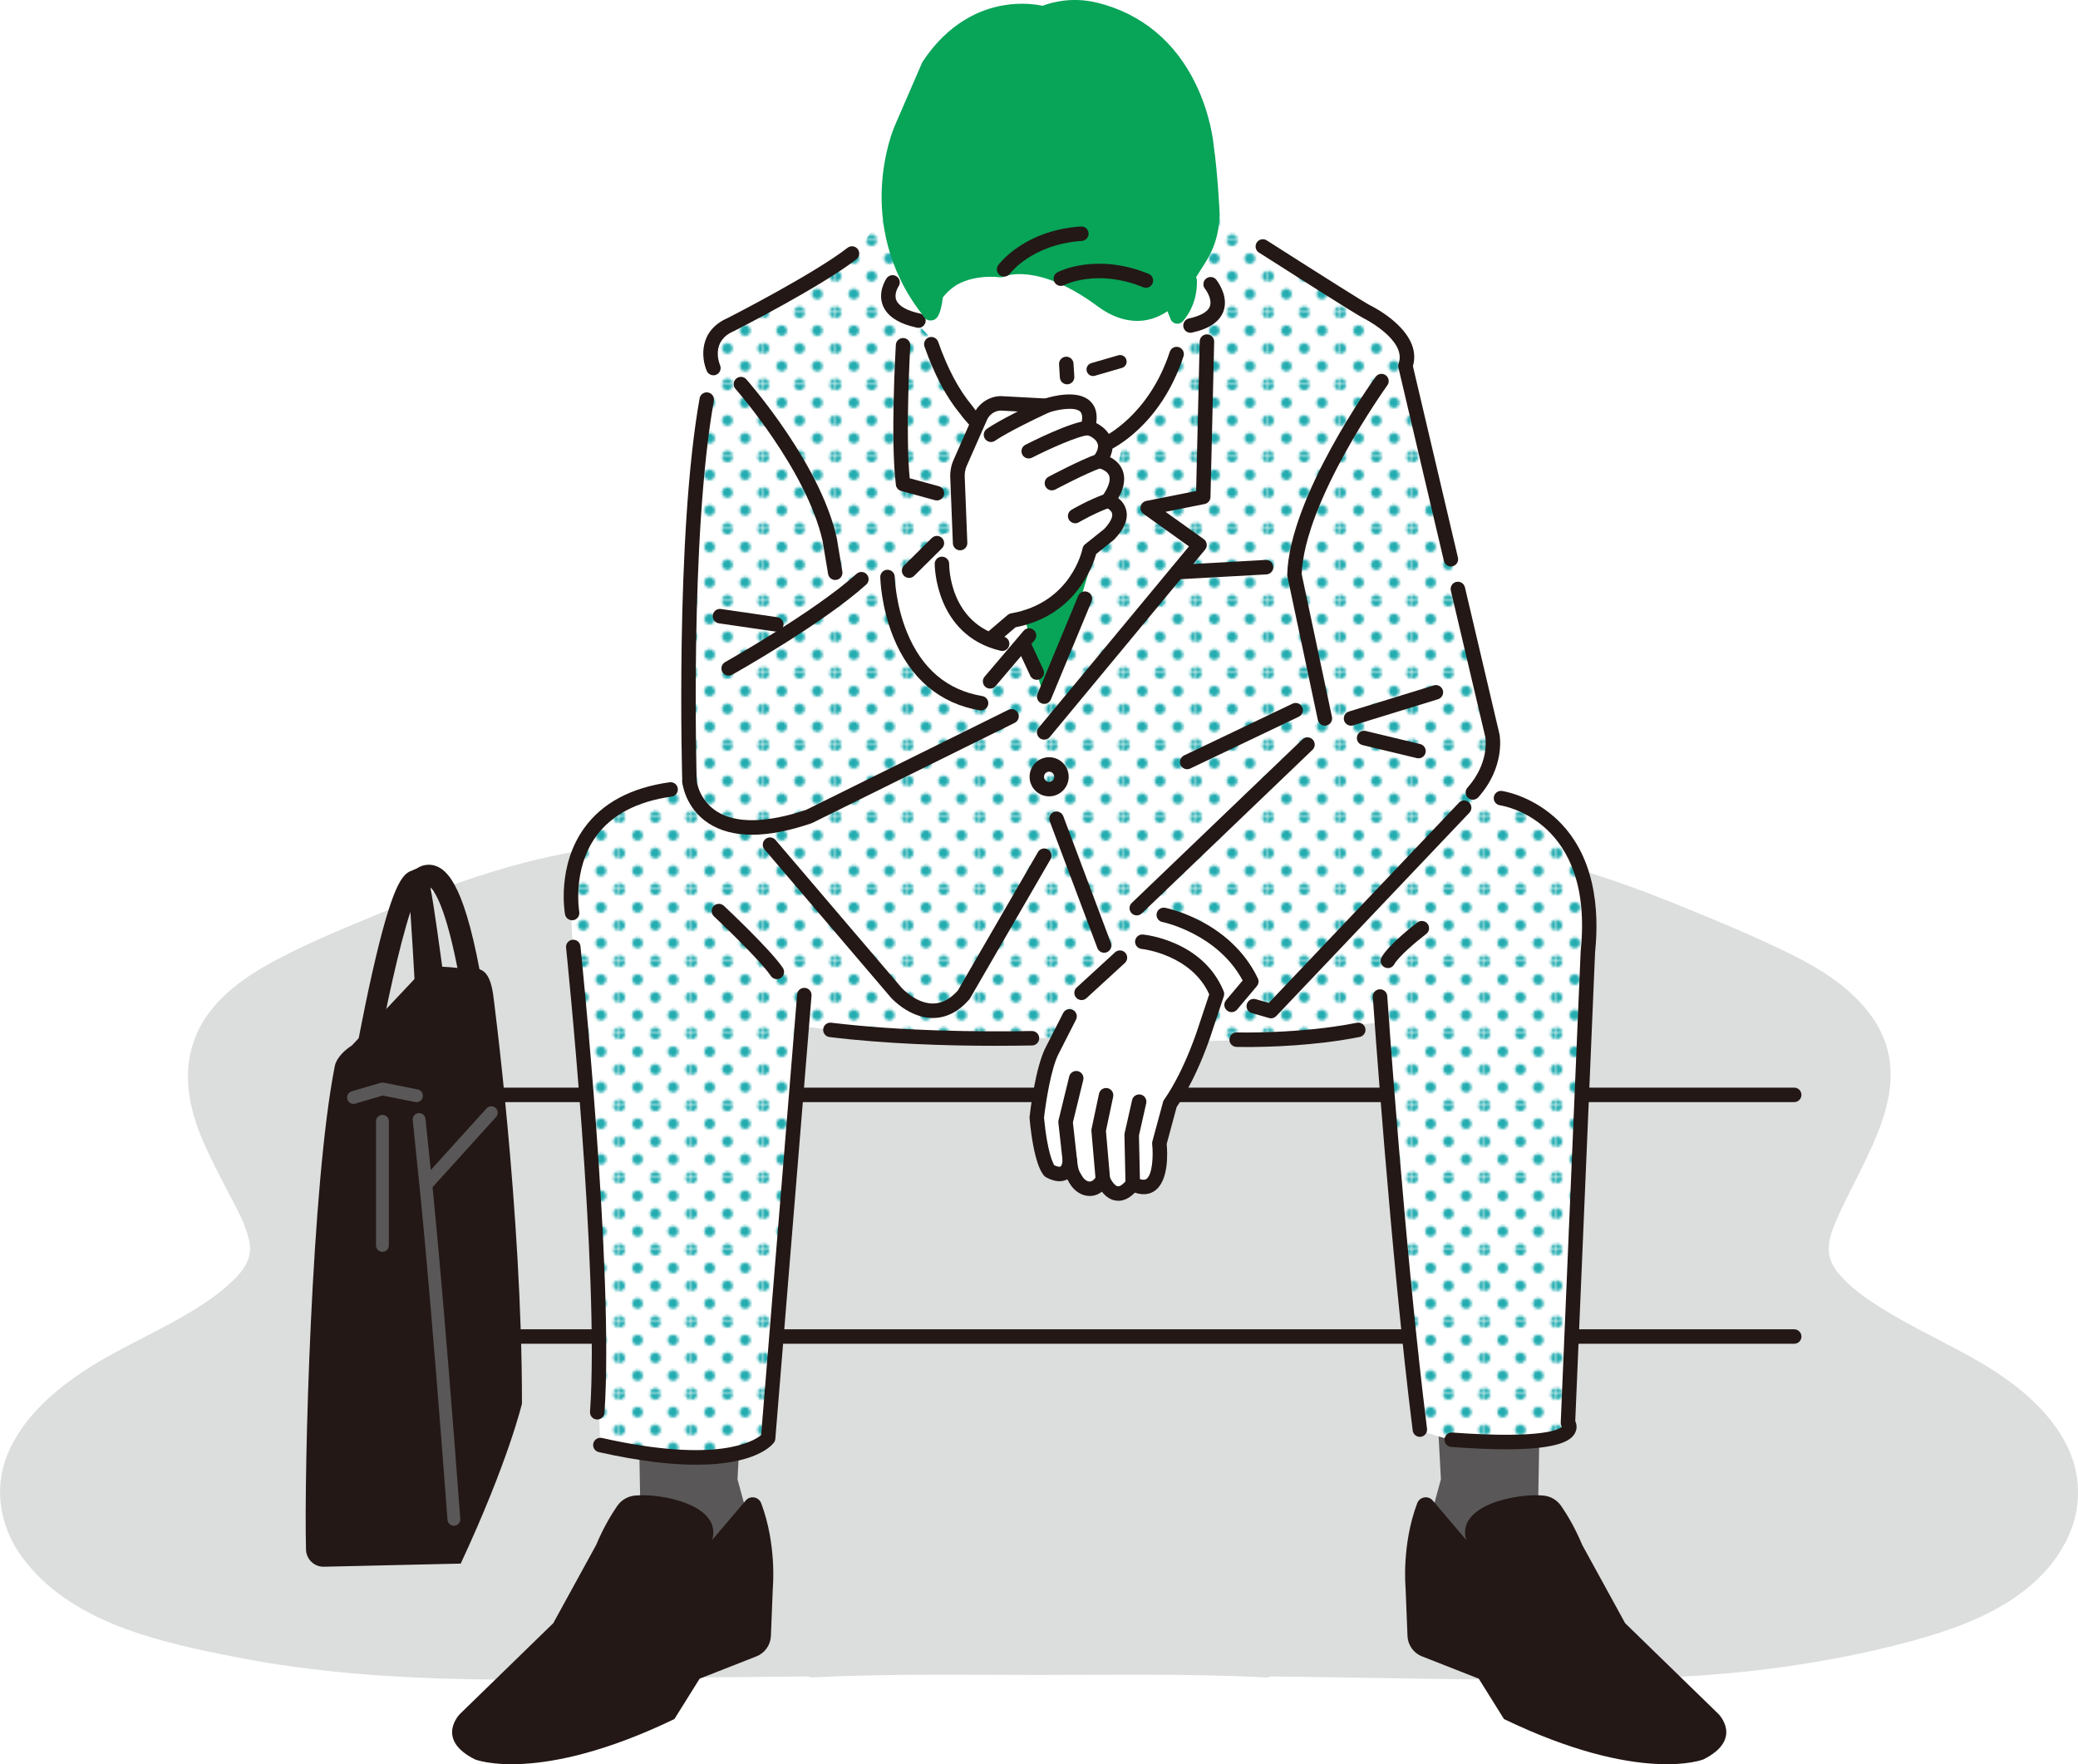 <?xml version="1.0" encoding="UTF-8"?><svg id="_レイヤー_2" xmlns="http://www.w3.org/2000/svg" xmlns:xlink="http://www.w3.org/1999/xlink" viewBox="0 0 895.81 760.44"><defs><style>.cls-1{fill:none;}.cls-2{fill:url(#_新規パターンスウォッチ_32);}.cls-3{fill:#fff;}.cls-4{fill:#dcdddd;}.cls-5{fill:#23acb0;}.cls-6{fill:#231816;}.cls-7{fill:#231815;}.cls-8{fill:#08a458;}.cls-9{fill:#595757;}</style><pattern id="_新規パターンスウォッチ_32" x="0" y="0" width="27.6" height="27.6" patternTransform="translate(577.97 1719.91) scale(1.11)" patternUnits="userSpaceOnUse" viewBox="0 0 27.6 27.6"><g><rect class="cls-1" width="27.6" height="27.6"/><path class="cls-5" d="M27.6,29.67c1.14,0,2.07-.93,2.07-2.07s-.93-2.07-2.07-2.07-2.07,.93-2.07,2.07,.93,2.07,2.07,2.07Z"/><path class="cls-5" d="M13.8,29.67c1.14,0,2.07-.93,2.07-2.07s-.93-2.07-2.07-2.07-2.07,.93-2.07,2.07,.93,2.07,2.07,2.07Z"/><path class="cls-5" d="M0,29.67c1.14,0,2.07-.93,2.07-2.07s-.93-2.07-2.07-2.07-2.07,.93-2.07,2.07,.93,2.07,2.07,2.07Z"/><path class="cls-5" d="M27.6,15.87c1.14,0,2.07-.93,2.07-2.07s-.93-2.07-2.07-2.07-2.07,.93-2.07,2.07,.93,2.07,2.07,2.07Z"/><path class="cls-5" d="M13.8,15.87c1.14,0,2.07-.93,2.07-2.07s-.93-2.07-2.07-2.07-2.07,.93-2.07,2.07,.93,2.07,2.07,2.07Z"/><path class="cls-5" d="M0,15.87c1.14,0,2.07-.93,2.07-2.07s-.93-2.07-2.07-2.07-2.07,.93-2.07,2.07,.93,2.07,2.07,2.07Z"/><path class="cls-5" d="M27.6,2.07c1.14,0,2.07-.93,2.07-2.07s-.93-2.07-2.07-2.07-2.07,.93-2.07,2.07,.93,2.07,2.07,2.07Z"/><path class="cls-5" d="M13.8,2.07c1.14,0,2.07-.93,2.07-2.07s-.93-2.07-2.07-2.07-2.07,.93-2.07,2.07,.93,2.07,2.07,2.07Z"/><path class="cls-5" d="M0,2.07c1.14,0,2.07-.93,2.07-2.07S1.14-2.07,0-2.07-2.07-1.14-2.07,0-1.14,2.07,0,2.07Z"/><path class="cls-5" d="M-13.8,2.07c1.14,0,2.07-.93,2.07-2.07s-.93-2.07-2.07-2.07-2.07,.93-2.07,2.07,.93,2.07,2.07,2.07Z"/><path class="cls-5" d="M-13.8,0"/><path class="cls-5" d="M6.9,22.77c1.14,0,2.07-.93,2.07-2.07s-.93-2.07-2.07-2.07-2.07,.93-2.07,2.07,.93,2.07,2.07,2.07Z"/><path class="cls-5" d="M20.7,22.77c1.14,0,2.07-.93,2.07-2.07s-.93-2.07-2.07-2.07-2.07,.93-2.07,2.07,.93,2.07,2.07,2.07Z"/><path class="cls-5" d="M6.9,8.97c1.14,0,2.07-.93,2.07-2.07s-.93-2.07-2.07-2.07-2.07,.93-2.07,2.07,.93,2.07,2.07,2.07Z"/><path class="cls-5" d="M20.7,8.97c1.14,0,2.07-.93,2.07-2.07s-.93-2.07-2.07-2.07-2.07,.93-2.07,2.07,.93,2.07,2.07,2.07Z"/><path class="cls-5" d="M-6.9,8.97c1.14,0,2.07-.93,2.07-2.07s-.93-2.07-2.07-2.07-2.07,.93-2.07,2.07,.93,2.07,2.07,2.07Z"/><path class="cls-5" d="M-6.9,6.9"/></g></pattern></defs><g id="line"><g><path class="cls-4" d="M889.84,620.85c-7.87-14.2-21.42-24.77-35.1-33.01-14.48-8.56-29.99-15.3-44.2-24.32-6.56-4.17-13.33-8.88-18.26-14.98-5.44-6.73-4.53-13.11-1.39-20.75,11.58-28.13,37.6-60.06,15.59-90.19-9.06-12.4-22.5-20.51-36.1-27.11-15.7-7.62-31.94-14.34-48.12-20.88-33.95-13.73-69.58-24.93-106.49-25.79-8.68-.2-17.44,.28-26.14,.28H304.43c-11.06,0-22.12-.64-33.16,.13-36.84,2.56-71.98,14.63-105.83,28.76-15.66,6.54-31.64,12.91-46.62,20.91-12.84,6.86-26.05,15.98-32.86,29.28-7.78,15.19-5.47,31.77,.86,46.99,3.29,7.89,7.25,15.44,11.17,23.03,3.65,7.09,8.31,14.82,9.65,22.79,1.27,7.56-4.18,13.35-9.4,18.02-5.99,5.36-12.83,9.68-19.78,13.67-14.49,8.32-30,14.95-43.87,24.35-13.16,8.92-25.44,20.23-31.5,35.24-5.85,14.47-3.03,30.59,5.91,43.17,20.73,29.17,60.38,37.55,93.39,43.99,66.99,13.08,135.47,9.2,203.3,8.6,14.11-.12,28.21-.27,42.32-.4,.8,.28,1.64,.44,2.51,.4,32.39-1.66,65.03-1.05,97.46-1.05s65.07-.61,97.46,1.05c.87,.04,1.71-.11,2.5-.39,54.54,.55,109.16,2.39,163.69,.66,34.6-1.09,69-5.21,102.66-13.41,28.22-6.88,61.58-17.43,76.12-45.05,7.44-14.14,7.2-30.02-.54-43.98Z"/><polygon class="cls-9" points="273.7 516.34 276.19 658.69 271.2 679.92 313.58 690.94 324.46 661.57 317.93 637.64 324.89 508.85 273.7 516.34"/><path class="cls-7" d="M307.05,663.75l14.41-16.96c1.95-2.29,5.63-1.63,6.69,1.19,6.77,17.96,5.01,36.44,5.01,36.44l-.83,20.77c-.16,3.91-2.61,7.35-6.25,8.78l-24.47,9.61-10.88,17.41c-58.74,28.28-85.94,17.41-85.94,17.41-17.41-8.7-6.53-19.58-6.53-19.58l40.25-39.16,18.49-33.72c3.15-7.56,6.67-13.3,9.07-16.79,1.76-2.55,4.54-4.19,7.62-4.5,10.93-1.09,37.71,3.88,33.35,19.11Z"/><polygon class="cls-9" points="665.4 516.34 662.9 658.69 667.89 679.92 625.52 690.94 614.64 661.57 621.17 637.64 614.2 508.85 665.4 516.34"/><path class="cls-7" d="M632.04,663.75l-14.41-16.96c-1.95-2.29-5.63-1.63-6.69,1.19-6.77,17.96-5.01,36.44-5.01,36.44l.83,20.77c.16,3.91,2.61,7.35,6.25,8.78l24.47,9.61,10.88,17.41c58.74,28.28,85.94,17.41,85.94,17.41,17.41-8.7,6.53-19.58,6.53-19.58l-40.25-39.16-18.49-33.72c-3.15-7.56-6.67-13.3-9.07-16.79-1.76-2.55-4.54-4.19-7.62-4.5-10.93-1.09-37.71,3.88-33.35,19.11Z"/><path class="cls-7" d="M773.47,475.06H173.99c-1.72,0-3.12-1.4-3.12-3.12s1.4-3.12,3.12-3.12H773.47c1.72,0,3.12,1.4,3.12,3.12s-1.4,3.12-3.12,3.12Z"/><path class="cls-7" d="M773.47,579.23H173.99c-1.72,0-3.12-1.4-3.12-3.12s1.4-3.12,3.12-3.12H773.47c1.72,0,3.12,1.4,3.12,3.12s-1.4,3.12-3.12,3.12Z"/><path class="cls-3" d="M658.29,621.23c21.58,.94,17.63-7.92,17.63-7.92l8.59-203.11c8.74-51.2-22.34-62.99-22.34-62.99l-27.22-5.63c10.76-12.06,8.44-24.39,8.44-24.39l-37.52-159.48c4.69-13.13-16.89-23.45-16.89-23.45-3.75-1.88-50.66-31.9-50.66-31.9l-16.89-17.82-106.01-3.75c-29.08,0-42.22,22.51-42.22,22.51-4.69,9.38-58.16,36.59-58.16,36.59-13.13,5.63-7.5,18.76-7.5,18.76-14.07,55.35-10.32,178.24-10.32,178.24l-18.54,7.13c-39.96,4.99-31.57,64.15-31.57,64.15,3.95,29.27,11.69,214.71,11.69,214.71,0,0,63.58,13.34,72.32-2.9,6.57-64.73,13-178.02,13-178.02,57.23,9.38,132.27,4.38,132.27,4.38l43.33,2.17c4.46,.22,8.93,.1,13.37-.36l66.21-8.06c-5.63,33.77,12.77,176.15,12.77,176.15,0,0,21.23,9.99,46.2,4.99Z"/><path class="cls-2" d="M658.29,621.23c21.58,.94,17.63-7.92,17.63-7.92l8.59-203.11c8.74-51.2-22.34-62.99-22.34-62.99l-27.22-5.63c10.76-12.06,8.44-24.39,8.44-24.39l-37.52-159.48c4.69-13.13-16.89-23.45-16.89-23.45-3.75-1.88-50.66-31.9-50.66-31.9l-16.89-17.82-106.01-3.75c-29.08,0-42.22,22.51-42.22,22.51-4.69,9.38-58.16,36.59-58.16,36.59-13.13,5.63-7.5,18.76-7.5,18.76-14.07,55.35-10.32,178.24-10.32,178.24l-18.54,7.13c-39.96,4.99-31.57,64.15-31.57,64.15,3.95,29.27,11.69,214.71,11.69,214.71,0,0,63.58,13.34,72.32-2.9,6.57-64.73,13-178.02,13-178.02,57.23,9.38,132.27,4.38,132.27,4.38l43.33,2.17c4.46,.22,8.93,.1,13.37-.36l66.21-8.06c-5.63,33.77,12.77,176.15,12.77,176.15,0,0,5.31,2.5,13.74,4.37,8.43,1.87,19.98,3.12,32.47,.62Z"/><path class="cls-7" d="M307.54,161.76c-1.21,0-2.35-.7-2.86-1.88-2.37-5.52-3.51-17.37,9.04-22.81,2.01-1.03,37.32-19.13,51.65-30.26,1.36-1.06,3.32-.81,4.38,.55,1.06,1.36,.81,3.32-.55,4.38-15.15,11.77-51.21,30.17-52.73,30.94-.06,.03-.12,.06-.19,.09-9.88,4.24-6.3,13.63-5.86,14.68,.66,1.58-.08,3.41-1.66,4.08-.4,.17-.81,.25-1.22,.25Z"/><path class="cls-7" d="M297.23,340.01c-1.68,0-3.06-1.33-3.11-3.02-.03-1.05-3.1-106.08,7.48-165.3,.3-1.7,1.92-2.83,3.62-2.52,1.7,.3,2.82,1.92,2.52,3.62-10.46,58.59-7.42,162.97-7.38,164.01,.05,1.72-1.3,3.16-3.02,3.21-.03,0-.06,0-.1,0Z"/><path class="cls-7" d="M429.31,450.79c-21.15,0-47.31-.8-71.71-3.77-1.71-.21-2.93-1.76-2.72-3.47,.21-1.71,1.75-2.93,3.47-2.72,30.5,3.71,63.85,3.99,86.46,3.58,.02,0,.04,0,.06,0,1.7,0,3.09,1.36,3.12,3.06,.03,1.72-1.34,3.14-3.06,3.17-4.77,.09-10.02,.14-15.62,.14Z"/><path class="cls-7" d="M634.95,344.7c-.74,0-1.48-.26-2.08-.79-1.28-1.15-1.4-3.12-.25-4.4,9.26-10.38,7.87-20.72,7.71-21.69l-14.88-63.24c-.39-1.68,.64-3.35,2.32-3.75,1.68-.4,3.36,.64,3.75,2.32l14.9,63.34s.02,.09,.03,.14c.11,.56,2.47,13.99-9.18,27.04-.62,.69-1.47,1.04-2.33,1.04Z"/><path class="cls-7" d="M625.48,244.17c-1.41,0-2.69-.97-3.03-2.4l-19.61-83.35c-.14-.58-.1-1.2,.1-1.76,3.63-10.16-15.11-19.5-15.3-19.59-3-1.5-29.43-18.31-44.92-28.2-1.45-.93-1.88-2.85-.95-4.31,.93-1.45,2.85-1.88,4.31-.95,25.8,16.47,42.36,26.88,44.3,27.86,.92,.44,23.1,11.25,18.72,26.37l19.41,82.5c.39,1.68-.64,3.35-2.32,3.75-.24,.06-.48,.08-.72,.08Z"/><path class="cls-3" d="M500.36,121.72s-29.5,137.91-50.22,178.57c0,0-42.25-130.74-43.84-183.35l94.07,4.78Z"/><path class="cls-8" d="M431.22,237.03c9.88,35.28,18.92,63.26,18.92,63.26,6.91-13.56,14.8-37.94,22.25-64.41l-41.16,1.16Z"/><path class="cls-3" d="M392.92,111.74s-11.29,10.62-9.74,18.3c.91,4.5,9.48,8.32,12.4,10.27,10.71,7.17,12.44,26.13,20.79,36.15,0,0,24.39,35.65,60.04,15.01,0,0,23.56-10.19,32.38-44.21,1.23-4.75,12.42-10.4,14.33-15.81,2.13-6.02-6.08-14.39-6.02-17.72l-124.19-2.01Z"/><path class="cls-7" d="M454.36,201.02c-23.61,0-39.06-20.69-40.46-22.64-5.96-7.18-11.13-16.93-15.36-28.98-.57-1.62,.28-3.4,1.91-3.98,1.62-.57,3.4,.28,3.98,1.91,4,11.39,8.83,20.52,14.34,27.14,.06,.08,.12,.15,.18,.24,.93,1.35,23.23,32.99,55.9,14.07,.11-.06,.21-.12,.33-.16,.19-.08,19.94-9.04,29.1-36.98,.54-1.64,2.3-2.53,3.93-1.99,1.64,.54,2.53,2.3,1.99,3.93-9.7,29.61-30.07,39.63-32.37,40.68-8.46,4.87-16.34,6.76-23.47,6.76Z"/><path class="cls-7" d="M571.16,312.8c-1.44,0-2.74-1.01-3.05-2.47l-13.13-61.92c-.05-.24-.07-.49-.07-.74,.95-33.41,36.6-83.13,38.11-85.23,1.01-1.4,2.96-1.71,4.35-.7,1.4,1.01,1.71,2.96,.7,4.35-.36,.5-35.76,49.88-36.92,81.39l13.05,61.55c.36,1.68-.72,3.34-2.4,3.7-.22,.05-.44,.07-.65,.07Z"/><path class="cls-7" d="M582.42,312.8c-1.33,0-2.57-.86-2.98-2.2-.51-1.65,.42-3.39,2.06-3.9l36.59-11.26c1.65-.5,3.39,.42,3.9,2.06,.51,1.65-.42,3.39-2.06,3.9l-36.59,11.26c-.31,.09-.61,.14-.92,.14Z"/><path class="cls-7" d="M490.05,394.58c-.82,0-1.64-.32-2.25-.96-1.19-1.24-1.15-3.22,.09-4.41l73.6-70.52c1.24-1.19,3.22-1.15,4.41,.09,1.19,1.24,1.15,3.22-.09,4.41l-73.6,70.52c-.6,.58-1.38,.87-2.16,.87Z"/><path class="cls-7" d="M547.93,438.93c-.29,0-.57-.04-.86-.12l-7.44-2.13c-1.66-.47-2.62-2.2-2.14-3.85,.47-1.66,2.2-2.62,3.85-2.14l5.62,1.61,81.97-86.29c1.19-1.25,3.16-1.3,4.41-.11,1.25,1.19,1.3,3.16,.11,4.41l-83.27,87.66c-.6,.63-1.42,.97-2.26,.97Z"/><path class="cls-3" d="M406.86,229.99l-22.09,24.06-.4,11.34c3.66,13.93,12.35,23.33,24.39,31.23l9.48,4.47,25.37-27.15c-9.57-45.93-36.77-43.94-36.77-43.94Z"/><path class="cls-7" d="M426.82,296.82c-.71,0-1.43-.24-2.02-.74-1.31-1.12-1.47-3.08-.36-4.39l16.81-19.77c1.12-1.31,3.08-1.47,4.39-.36,1.31,1.12,1.47,3.08,.36,4.39l-16.81,19.77c-.62,.73-1.49,1.1-2.38,1.1Z"/><path class="cls-7" d="M391.91,249.11c-.8,0-1.61-.31-2.22-.92-1.21-1.22-1.2-3.2,.02-4.41l11.99-11.88c1.22-1.21,3.2-1.2,4.41,.02,1.21,1.22,1.2,3.2-.02,4.41l-11.99,11.88c-.61,.6-1.4,.9-2.19,.9Z"/><g><g><path class="cls-3" d="M477.66,215.77c10.42-14.59-3.75-17.09-3.75-17.09,7.52-9.84-3.82-14.44-5-14.18,5-17.51-17.93-9.59-17.93-9.59l-19.67-1.05c-3.78,.13-7.14,2.41-8.67,5.87l-8.74,19.8c-.84,1.91-1.24,3.98-1.15,6.06l1.13,28.52,14.59,40.12,7.92-6.76c28.35-5,33.36-30.44,33.36-30.44l8.34-6.67c10.42-10.84-.42-14.59-.42-14.59Z"/><path class="cls-7" d="M428.46,277.35c-.88,0-1.76-.37-2.37-1.09-1.12-1.31-.96-3.28,.35-4.4l7.92-6.76c.42-.36,.93-.6,1.48-.7,25.81-4.55,30.65-27.02,30.84-27.98,.14-.72,.54-1.37,1.11-1.82l8.18-6.54c2.56-2.7,3.82-5.13,3.46-6.7-.4-1.73-2.79-2.65-2.81-2.66-.91-.34-1.63-1.08-1.92-2.01-.29-.93-.14-1.94,.43-2.74,2.73-3.82,3.79-7.02,2.97-9.01-1-2.44-4.69-3.2-4.73-3.2-1.07-.19-1.97-.92-2.36-1.94-.4-1.01-.23-2.16,.43-3.03,1.7-2.23,2.27-4.12,1.7-5.64-.79-2.06-3.41-3.3-4.24-3.53-.84,0-1.66-.35-2.25-.98-.76-.8-1.04-1.94-.73-3,.61-2.14,1.06-4.96-.26-6.21-2.25-2.14-9.48-1.01-13.66,.43-.38,.13-.78,.19-1.18,.17l-19.52-1.04c-2.51,.13-4.78,1.69-5.8,4l-8.73,19.8c-.65,1.46-.95,3.08-.89,4.68l1.13,28.52c.07,1.72-1.27,3.17-2.99,3.24-1.75,.05-3.17-1.27-3.24-2.99l-1.13-28.52c-.1-2.54,.39-5.12,1.42-7.44l8.73-19.8c2-4.52,6.48-7.55,11.42-7.72,.09,0,.18,0,.27,0l19.09,1.02c2.94-.93,13.99-3.97,19.38,1.14,2.34,2.22,3.22,5.39,2.62,9.47,2.04,.99,4.15,2.66,5.45,4.69,1.2,1.86,2.57,5.36,.51,9.99,2,1.04,4.22,2.76,5.35,5.54,1.41,3.46,.8,7.52-1.82,12.12,1.42,1.12,2.86,2.79,3.44,5.17,.93,3.86-.81,8.12-5.16,12.64-.09,.1-.19,.19-.3,.27l-7.52,6.02c-1.46,5.27-8.91,26.58-34.73,31.57l-7.29,6.22c-.59,.5-1.31,.75-2.02,.75Zm40.31-89.77h0Z"/></g><path class="cls-7" d="M427.22,190.53c-.95,0-1.89-.43-2.51-1.26-1.02-1.38-.75-3.32,.63-4.35,.21-.16,5.48-4.05,24.32-12.84,1.56-.73,3.42-.05,4.14,1.51,.73,1.56,.05,3.42-1.51,4.14-18.01,8.41-23.17,12.15-23.22,12.18-.56,.41-1.21,.61-1.85,.61Z"/><path class="cls-7" d="M443.47,197.62c-1.13,0-2.23-.62-2.78-1.7-.78-1.53-.18-3.41,1.36-4.2,1.98-1.01,19.54-9.9,26.66-10.34,1.73-.12,3.2,1.2,3.31,2.92,.11,1.72-1.2,3.2-2.92,3.31-4.38,.27-17.18,6.08-24.21,9.67-.45,.23-.94,.34-1.42,.34Z"/><path class="cls-7" d="M453.48,211.38c-1.12,0-2.2-.6-2.76-1.66-.81-1.52-.23-3.41,1.29-4.22,.55-.29,13.63-7.23,20.86-9.78,1.63-.57,3.41,.28,3.98,1.9,.57,1.62-.28,3.4-1.9,3.98-6.79,2.39-19.88,9.33-20.01,9.4-.47,.25-.97,.36-1.46,.36Z"/><path class="cls-7" d="M463.49,225.56c-1.07,0-2.11-.55-2.69-1.54-.87-1.48-.38-3.39,1.11-4.27,.3-.18,7.43-4.35,14.72-6.92,1.62-.57,3.41,.28,3.98,1.9,.57,1.62-.28,3.41-1.9,3.98-6.71,2.37-13.57,6.38-13.63,6.42-.5,.29-1.04,.43-1.58,.43Z"/><path class="cls-7" d="M432.01,280.59c-.24,0-.48-.03-.72-.09-28.36-6.75-28.35-37.16-28.35-37.47,.02-1.71,1.41-3.08,3.12-3.08,.01,0,.02,0,.04,0,1.72,.02,3.1,1.43,3.08,3.15h0c0,1.05,.09,25.75,23.56,31.34,1.68,.4,2.71,2.08,2.31,3.76-.34,1.43-1.62,2.4-3.03,2.4Z"/></g><path class="cls-7" d="M422.94,306.24c-.17,0-.34-.01-.52-.04-17.24-2.87-30.14-13.79-37.32-31.58-5.31-13.16-5.61-25.34-5.62-25.85-.03-1.72,1.33-3.14,3.06-3.18,1.71-.02,3.14,1.33,3.18,3.05h0c0,.12,.3,11.69,5.23,23.8,6.42,15.79,17.36,25.07,32.5,27.59,1.7,.28,2.85,1.89,2.56,3.59-.25,1.52-1.58,2.61-3.07,2.61Z"/><path class="cls-7" d="M324.15,359.8c-7.33,0-13.52-1.61-18.54-4.82-10.22-6.56-11.44-17.31-11.48-17.76-.18-1.71,1.07-3.24,2.78-3.42,1.71-.18,3.23,1.06,3.42,2.77h0c.04,.34,1.03,8.34,8.74,13.23,8.27,5.24,21.6,4.97,38.56-.77l87.06-43.06c1.54-.77,3.41-.13,4.18,1.41,.76,1.54,.13,3.41-1.41,4.18l-87.25,43.15c-.12,.06-.25,.11-.38,.16-9.68,3.3-18.26,4.95-25.68,4.95Z"/><path class="cls-7" d="M334.65,272.25c-.15,0-.3-.01-.45-.03l-24.29-3.54c-1.7-.25-2.88-1.83-2.64-3.54,.25-1.7,1.83-2.89,3.54-2.64l24.29,3.54c1.7,.25,2.88,1.83,2.64,3.54-.23,1.55-1.56,2.67-3.08,2.67Z"/><path class="cls-7" d="M314.12,291.23c-1.09,0-2.15-.57-2.72-1.59-.84-1.5-.31-3.4,1.19-4.24,.38-.21,38.38-21.6,56.67-38.06,1.28-1.15,3.25-1.05,4.4,.23,1.15,1.28,1.05,3.25-.23,4.4-18.8,16.92-56.2,37.98-57.79,38.86-.48,.27-1.01,.4-1.52,.4Z"/><path class="cls-7" d="M611.5,326.87c-.24,0-.49-.03-.73-.09l-23.45-5.63c-1.67-.4-2.71-2.09-2.3-3.76,.4-1.68,2.09-2.71,3.76-2.3l23.45,5.63c1.67,.4,2.71,2.09,2.3,3.76-.34,1.43-1.62,2.39-3.03,2.39Z"/><path class="cls-7" d="M402.13,438.8c-10.14,0-17.79-8.48-18.11-8.84l-54.45-63.84c-1.12-1.31-.96-3.28,.35-4.4,1.31-1.12,3.28-.96,4.4,.35l54.41,63.79s6.1,6.7,13.41,6.7h.05c3.79-.02,7.39-1.89,10.71-5.57l34.55-59.7c.86-1.49,2.77-2,4.26-1.14,1.49,.86,2,2.77,1.14,4.26l-34.71,59.98c-.1,.18-.22,.35-.36,.5-4.62,5.24-9.87,7.9-15.61,7.91h-.03Z"/><path class="cls-7" d="M475.99,410.68c-1.26,0-2.45-.77-2.92-2.02l-20.54-54.66c-.61-1.61,.21-3.41,1.82-4.02,1.61-.6,3.41,.21,4.02,1.82l20.54,54.66c.61,1.61-.21,3.41-1.82,4.02-.36,.14-.73,.2-1.1,.2Z"/><g><path class="cls-3" d="M539.42,423.05l-8.5,10.1-8.24,1.86s-8.62,26.98-18.27,40.77l-4.6,17.01s2.76,24.83-11.49,17.47c0,0-6.9,10.57-12.87-1.84,0,0-.06,.12-.19,.33-3.49,5.65-8.85,4.07-11.43-.2-1.77-2.93-2.11-3.68-2.63-8.41,0,0,0,9.2-8.74,4.6,0,0-3.68-3.22-5.52-22.99,0,0,2.3-21.15,6.9-29.43l12.41-24.37,19.76-20.06,2.79-4.27,9.37-9.68s33.28,12.36,41.25,29.1Z"/><path class="cls-7" d="M466.25,431.08c-.84,0-1.68-.34-2.3-1.01-1.16-1.27-1.08-3.24,.19-4.41l16.55-15.17c1.27-1.16,3.24-1.08,4.41,.19,1.16,1.27,1.08,3.24-.19,4.41l-16.55,15.17c-.6,.55-1.35,.82-2.11,.82Z"/><path class="cls-7" d="M482.07,517.58c-.16,0-.33,0-.49-.02-2.46-.16-4.65-1.46-6.56-3.88-2.03,1.55-4.01,1.86-5.3,1.84-3.34-.02-6.54-2.02-8.56-5.35-.41-.68-.76-1.28-1.06-1.83-2.46,1.33-5.52,1.05-9.09-.83-.22-.11-.42-.25-.6-.41-1.08-.95-4.75-5.55-6.57-25.05-.02-.21-.02-.42,0-.63,.1-.89,2.41-21.79,7.24-30.55l7.23-14.19c.78-1.53,2.66-2.15,4.19-1.36,1.54,.78,2.15,2.66,1.36,4.19l-7.25,14.24s-.03,.07-.05,.1c-3.46,6.22-5.82,21.97-6.49,27.94,1.37,14.42,3.72,19.32,4.43,20.5,1.57,.73,2.41,.7,2.67,.55,.49-.29,.89-1.69,.9-2.7,.02-1.65,1.32-3,2.97-3.08,1.66-.07,3.07,1.12,3.25,2.76,.48,4.28,.67,4.61,2.2,7.14,.86,1.42,2.13,2.34,3.25,2.34h0c1.25,0,2.24-1.18,2.85-2.17l.07-.12c.55-1.04,1.67-1.65,2.82-1.67,1.17,.02,2.24,.69,2.75,1.75,1.25,2.6,2.64,4.19,3.72,4.27,1.25,.08,3.07-1.78,3.75-2.79,.88-1.32,2.62-1.78,4.03-1.05,1.42,.73,3.35,1.45,4.46,.68,2.63-1.81,3.05-10.04,2.5-15.04-.04-.39-.01-.78,.09-1.16l4.6-17.01c.09-.35,.25-.68,.46-.97,9.25-13.21,15.03-32.14,15.09-32.33l4.36-13.09c-7.83-17.25-28.94-19.55-29.15-19.57-1.71-.17-2.96-1.7-2.8-3.41,.17-1.71,1.7-2.96,3.4-2.8,1.05,.1,25.89,2.73,34.77,24.45,.28,.69,.31,1.46,.07,2.17l-4.71,14.14c-.22,.72-5.97,19.57-15.61,33.57l-4.31,15.93c.35,3.7,.99,15.99-5.23,20.26-1.7,1.17-4.48,2.12-8.5,.74-1.55,1.61-4.05,3.53-7.18,3.53Z"/><path class="cls-7" d="M461.19,503.27c-1.57,0-2.92-1.18-3.09-2.77l-1.84-16.55c-.04-.36-.02-.73,.07-1.08l4.6-18.85c.41-1.67,2.1-2.7,3.77-2.29,1.67,.41,2.7,2.09,2.29,3.77l-4.47,18.31,1.78,16c.19,1.71-1.04,3.25-2.75,3.44-.12,.01-.23,.02-.35,.02Z"/><path class="cls-7" d="M475.44,511.54c-1.6,0-2.96-1.22-3.1-2.85l-1.84-21.15c-.03-.31,0-.62,.06-.92l3.22-15.17c.36-1.68,2-2.76,3.7-2.4,1.68,.36,2.76,2.01,2.4,3.7l-3.12,14.72,1.8,20.69c.15,1.72-1.12,3.23-2.84,3.38-.09,0-.18,.01-.27,.01Z"/><path class="cls-7" d="M488.32,513.38c-1.69,0-3.08-1.35-3.12-3.05l-.46-21.15c0-.25,.02-.51,.08-.75l3.22-14.25c.38-1.68,2.05-2.73,3.73-2.36,1.68,.38,2.73,2.05,2.36,3.73l-3.13,13.88,.45,20.77c.04,1.72-1.33,3.15-3.05,3.18-.02,0-.05,0-.07,0Z"/></g><path class="cls-7" d="M450.14,318.82c-.7,0-1.41-.24-1.99-.72-1.33-1.1-1.51-3.06-.41-4.39l64.82-78.2-19.59-14c-1.01-.72-1.5-1.98-1.24-3.19,.26-1.22,1.22-2.16,2.44-2.4l21.47-4.29,1.54-64.47c.04-1.7,1.43-3.04,3.12-3.04,.02,0,.05,0,.08,0,1.72,.04,3.08,1.47,3.04,3.19l-1.59,66.96c-.04,1.46-1.08,2.7-2.51,2.98l-16.86,3.37,16.46,11.76c.7,.5,1.17,1.28,1.28,2.14,.11,.86-.14,1.73-.69,2.39l-66.96,80.78c-.62,.74-1.51,1.13-2.4,1.13Z"/><path class="cls-7" d="M403.91,215.72c-.27,0-.55-.04-.82-.11l-14.61-3.99c-1.22-.33-2.12-1.37-2.27-2.62-2.4-19.2-.12-58.69-.02-60.36,.1-1.72,1.58-3.03,3.3-2.93,1.72,.1,3.03,1.58,2.93,3.3-.02,.39-2.18,37.79-.25,57.15l12.56,3.43c1.66,.45,2.64,2.17,2.19,3.83-.38,1.39-1.64,2.3-3.01,2.3Z"/><path class="cls-7" d="M452.27,343.26c-4.65,0-8.43-3.78-8.43-8.43s3.78-8.43,8.43-8.43,8.43,3.78,8.43,8.43-3.78,8.43-8.43,8.43Zm0-10.63c-1.21,0-2.2,.99-2.2,2.2s.99,2.2,2.2,2.2,2.2-.99,2.2-2.2-.99-2.2-2.2-2.2Z"/><path class="cls-7" d="M507.53,249.73c-1.64,0-3.02-1.28-3.11-2.95-.1-1.72,1.22-3.19,2.94-3.29l38.26-2.13c1.69-.1,3.19,1.22,3.29,2.94,.1,1.72-1.22,3.19-2.94,3.29l-38.26,2.13c-.06,0-.12,0-.18,0Z"/><path class="cls-7" d="M360.05,249.99c-1.5,0-2.82-1.08-3.07-2.61l-2.38-14.26c-6.95-30.73-37.23-65.15-37.54-65.49-1.14-1.29-1.02-3.26,.27-4.4,1.29-1.14,3.26-1.02,4.4,.27,.32,.36,8,9.07,16.69,21.84,11.73,17.25,19.22,32.9,22.29,46.51,.01,.06,.02,.11,.03,.17l2.39,14.35c.28,1.7-.86,3.31-2.56,3.59-.17,.03-.35,.04-.52,.04Z"/><path class="cls-7" d="M511.79,331.57c-1.16,0-2.28-.65-2.82-1.78-.74-1.55-.08-3.42,1.47-4.16l46.77-22.32c1.55-.74,3.41-.08,4.16,1.47,.74,1.55,.08,3.42-1.47,4.16l-46.77,22.32c-.43,.21-.89,.3-1.34,.3Z"/><path class="cls-7" d="M530.92,436.27c-.71,0-1.42-.24-2.01-.73-1.32-1.11-1.49-3.08-.38-4.39l7.17-8.52c-10.92-20.3-34.38-25.16-34.62-25.21-1.69-.33-2.79-1.98-2.45-3.67,.33-1.69,1.97-2.79,3.67-2.45,1.14,.23,28.14,5.83,39.94,30.41,.53,1.11,.36,2.42-.43,3.36l-8.5,10.1c-.62,.73-1.5,1.11-2.39,1.11Z"/><path class="cls-7" d="M450.14,303.41c-.4,0-.8-.08-1.19-.24-1.59-.66-2.34-2.48-1.68-4.08l17.54-42.25c.66-1.59,2.49-2.34,4.08-1.68,1.59,.66,2.34,2.48,1.68,4.08l-17.54,42.25c-.5,1.2-1.66,1.92-2.88,1.92Z"/><path class="cls-7" d="M446.95,293.04c-1.17,0-2.3-.67-2.83-1.8l-5.58-11.96c-.73-1.56-.05-3.42,1.51-4.14,1.56-.73,3.42-.05,4.14,1.51l5.58,11.96c.73,1.56,.05,3.42-1.51,4.14-.43,.2-.87,.29-1.32,.29Z"/><path class="cls-7" d="M395.93,141.31c-.22,0-.44-.02-.66-.07-7.91-1.71-12.86-4.94-14.69-9.61-2.32-5.9,1.47-11.46,1.63-11.69,.98-1.41,2.93-1.76,4.34-.78,1.41,.98,1.76,2.91,.79,4.32-.06,.09-2.05,3.15-.95,5.89,1.03,2.55,4.55,4.55,10.2,5.77,1.68,.36,2.75,2.02,2.39,3.71-.32,1.46-1.61,2.46-3.04,2.46Z"/><path class="cls-7" d="M513.2,143.44c-1.44,0-2.73-1-3.04-2.46-.36-1.68,.71-3.34,2.39-3.71,3.54-.76,7.97-2.3,9.03-5.25,.99-2.77-1.19-6.39-2.12-7.55-1.07-1.34-.86-3.3,.48-4.38,1.34-1.07,3.29-.87,4.37,.46,.22,.28,5.49,6.88,3.15,13.52-1.61,4.56-6.18,7.69-13.6,9.29-.22,.05-.44,.07-.66,.07Z"/><path class="cls-8" d="M523.23,62.89c-.12-1.37-1.29-13.24-7.66-26.48-8.85-18.42-23.59-30.61-42.61-35.25-7.86-1.92-15.98-1.45-23.54,1.34-2.5-.55-9.08-1.62-17.33-.12-9.51,1.72-23.18,7.31-34.32,24.15-.1,.15-.19,.31-.26,.48l-11.89,27.48c-.19,.44-4.7,10.9-5.46,26.19-.7,14.05,1.78,34.96,17.52,55,1.21,2.5,3.14,2.55,3.94,2.44,2.28-.3,3.82-2.06,4.86-9.98,3.1-3.88,6.29-5.52,6.31-5.53,.04-.02,.09-.04,.13-.07,7.99-4.39,17.93-3.04,18.03-3.03,.61,.09,1.27-.02,1.83-.29,.14-.07,14.37-6.49,40.51,12.89,5.54,4.11,11.31,6.21,16.91,6.21,1.52,0,3.02-.15,4.51-.46,3.02-.63,5.89-1.89,8.58-3.71l1.34,3.42c.38,.98,1.24,1.7,2.27,1.91,.21,.04,.42,.07,.64,.07,.82,0,1.61-.32,2.21-.91,.27-.27,6.62-6.76,6.23-17.9-.02-.45-.15-.87-.35-1.26,.67-1.09,1.33-2.12,1.98-3.13,4.09-6.35,7.62-11.84,8.19-23.78,0-.1,0-.2,0-.3-.04-.72-.87-17.68-2.56-29.36Z"/><path class="cls-7" d="M493.98,124.04c-.39,0-.79-.07-1.18-.23-19.95-8.13-33.9-1-34.04-.93-1.52,.8-3.41,.22-4.21-1.31-.8-1.52-.22-3.41,1.31-4.21,.67-.35,16.69-8.54,39.3,.67,1.59,.65,2.36,2.47,1.71,4.06-.49,1.21-1.66,1.94-2.89,1.94Z"/><path class="cls-7" d="M467.54,103.54c-.35,.17-.74,.28-1.16,.31-21.49,1.45-30.9,13.98-31,14.1-1.02,1.39-2.97,1.69-4.36,.67-1.39-1.02-1.69-2.97-.67-4.36,.45-.61,11.25-15,35.61-16.64,1.72-.12,3.2,1.18,3.32,2.9,.09,1.3-.64,2.47-1.74,3.01Z"/><path class="cls-7" d="M460.01,165.66c-1.63,0-3.01-1.27-3.11-2.92l-.35-5.67c-.11-1.72,1.2-3.2,2.92-3.31,1.73-.12,3.2,1.2,3.31,2.92l.35,5.67c.11,1.72-1.2,3.2-2.92,3.31-.07,0-.13,0-.2,0Z"/><path class="cls-7" d="M257.47,611.86c-.07,0-.15,0-.22,0-1.72-.12-3.01-1.61-2.89-3.33,4.18-59.62-10.18-198.63-10.33-200.03-.18-1.71,1.07-3.25,2.78-3.42,1.71-.17,3.25,1.07,3.42,2.78,.15,1.4,14.57,140.95,10.35,201.11-.12,1.64-1.48,2.9-3.11,2.9Z"/><path class="cls-6" d="M212.54,428.29s12.56,94.35,12.47,176.75c0,0-5.87,24.93-26.4,68.94,0,0-43.78,1.01-58.94,1.35-4.18,.1-7.64-3.2-7.75-7.38-.89-33.61,2.32-157.9,12.43-208.49,.7-3.5,4.32-6.9,7.33-8.8l30.07-31.9c3.12-1.96,5.18-2.68,16.13-1.47,6.6,.73,12.47-2.93,14.67,11Z"/><path class="cls-9" d="M152.4,475.83c-1.2,0-2.3-.78-2.65-1.99-.43-1.47,.41-3.01,1.87-3.44l12.47-3.67c.43-.12,.89-.14,1.32-.06l14.67,2.93c1.5,.3,2.47,1.76,2.17,3.26-.3,1.5-1.77,2.47-3.26,2.17l-14-2.8-11.81,3.48c-.26,.08-.52,.11-.78,.11Z"/><path class="cls-9" d="M195.67,657.67c-1.43,0-2.65-1.11-2.76-2.56-7.75-103.4-11.76-141.42-13.92-161.85-.44-4.13-.79-7.47-1.07-10.44-.15-1.52,.97-2.87,2.49-3.02,1.53-.15,2.87,.97,3.02,2.49,.28,2.95,.63,6.27,1.07,10.39,2.16,20.46,6.18,58.53,13.93,162.02,.11,1.53-1.03,2.85-2.55,2.97-.07,0-.14,0-.21,0Z"/><path class="cls-9" d="M183.94,513.19c-.66,0-1.33-.24-1.86-.72-1.13-1.03-1.22-2.78-.2-3.91l27.87-30.8c1.03-1.13,2.78-1.22,3.91-.19,1.13,1.03,1.22,2.78,.2,3.91l-27.87,30.8c-.55,.6-1.3,.91-2.05,.91Z"/><path class="cls-9" d="M164.87,539.59c-1.53,0-2.77-1.24-2.77-2.77v-53.5c0-1.53,1.24-2.77,2.77-2.77s2.77,1.24,2.77,2.77v53.5c0,1.53-1.24,2.77-2.77,2.77Z"/><path class="cls-6" d="M192.74,473.24c-2.29,0-4.28-1.71-4.57-4.04-9.54-75.65-11.86-86.35-12.2-87.68-.6-1.57-.31-3.39,.88-4.72,4.17-4.66,8.35-4.33,10.47-3.71,5.89,1.71,13.59,9.36,20.98,53.7,.01,.06,.02,.12,.03,.19l2.93,23.47c.32,2.53-1.48,4.84-4.01,5.15-2.53,.32-4.84-1.48-5.15-4.01l-2.92-23.37c-5.89-35.28-11.49-43.69-13.58-45.67,.35,1.93,.78,4.58,1.35,8.27,1.59,10.32,4.69,32.09,10.38,77.22,.32,2.53-1.47,4.84-4,5.16-.2,.02-.39,.04-.58,.04Zm-15.73-90.1s0,0,0,0c0,0,0,0,0,0Zm-1.08-1.73h0Z"/><path class="cls-6" d="M157.54,461.87c-.27,0-.54-.02-.81-.07-2.51-.44-4.19-2.83-3.74-5.35,.03-.19,3.34-18.88,7.62-37.75,8.43-37.19,12.79-41.77,16.53-43.28,.22-.09,.44-.17,.67-.23,1.07-.69,2.17-.75,2.4-.76,4.34-.1,4.83,4.38,4.99,5.86,.16,1.55,.36,4.07,.61,7.48,.64,8.92,1.56,23.94,2.74,44.65,.14,2.54-1.8,4.72-4.35,4.87-2.52,.11-4.72-1.8-4.87-4.35-1.12-19.74-1.89-32.12-2.41-39.89-4.62,14.06-10.6,40.94-14.84,64.99-.39,2.24-2.34,3.81-4.54,3.81Z"/><path class="cls-7" d="M246.64,396.67c-1.48,0-2.79-1.06-3.06-2.56-.15-.84-3.58-20.82,8.34-37.28,7.76-10.72,20.13-17.32,36.75-19.64,1.71-.23,3.28,.95,3.52,2.66,.24,1.71-.95,3.28-2.66,3.52-14.85,2.07-25.79,7.81-32.53,17.07-10.37,14.27-7.32,32.39-7.29,32.57,.3,1.69-.83,3.31-2.52,3.62-.19,.03-.37,.05-.55,.05Z"/><path class="cls-7" d="M300.27,631.37c-10.58,0-24.33-1.44-42.14-5.45-1.68-.38-2.74-2.05-2.36-3.73,.38-1.68,2.05-2.73,3.73-2.36,50.04,11.26,65.65,1.25,68.62-1.25l15.51-189.91c.14-1.72,1.64-3.01,3.36-2.85,1.72,.14,2.99,1.64,2.85,3.36l-15.61,191.05c-.05,.58-.26,1.14-.61,1.61-.97,1.3-8.14,9.52-33.36,9.52Z"/><path class="cls-7" d="M334.89,422.06c-1.01,0-2-.49-2.6-1.39-4.74-7.11-24.31-25.49-24.51-25.68-1.26-1.18-1.32-3.15-.14-4.41,1.18-1.26,3.15-1.32,4.41-.14,.83,.77,20.3,19.06,25.43,26.77,.96,1.43,.57,3.37-.86,4.32-.53,.35-1.13,.52-1.73,.52Z"/><path class="cls-7" d="M537.52,451.31c-2.63,0-4.24-.04-4.5-.05-1.72-.05-3.08-1.48-3.03-3.2,.05-1.72,1.49-3.08,3.2-3.03,.27,0,27.41,.7,51.73-4.17,1.69-.34,3.33,.76,3.67,2.45,.34,1.69-.76,3.33-2.45,3.67-19.31,3.86-39.77,4.33-48.63,4.33Z"/><path class="cls-7" d="M612.09,619.35c-1.55,0-2.89-1.15-3.09-2.73-9.58-76.31-17.11-185.76-17.19-186.86-.12-1.72,1.18-3.21,2.9-3.32,1.72-.12,3.21,1.18,3.32,2.9,.07,1.09,7.6,110.37,17.15,186.5,.21,1.71-1,3.27-2.71,3.48-.13,.02-.26,.02-.39,.02Z"/><path class="cls-7" d="M649.24,624.7c-6.4,0-14.17-.3-23.64-.99-1.72-.13-3.01-1.62-2.88-3.34,.13-1.72,1.62-3.01,3.34-2.88,39.59,2.88,46.26-1.49,47.25-2.5-.34-.54-.52-1.17-.49-1.81l8.59-203.11c0-.06,0-.13,.01-.19,5.84-56.08-33.15-62.52-34.81-62.77-1.7-.25-2.88-1.83-2.63-3.53,.25-1.7,1.82-2.87,3.52-2.64,.48,.07,11.98,1.8,22.71,11.37,17.72,15.81,19.26,40.31,17.42,58.12l-8.55,202.11c.6,1.29,.92,3.16-.07,5.1-1.65,3.23-6.79,7.06-29.77,7.06Zm24.29-9.4s0,0,.01,.01c0,0,0,0-.01-.01Z"/><path class="cls-7" d="M471.22,162.09c-1.23,0-2.36-.81-2.72-2.05-.44-1.5,.43-3.08,1.93-3.51l11.64-3.38c1.51-.44,3.08,.43,3.51,1.93,.44,1.5-.43,3.08-1.93,3.51l-11.64,3.38c-.26,.08-.53,.11-.79,.11Z"/><path class="cls-7" d="M598.29,417.28c-.51,0-1.03-.13-1.51-.39-1.51-.84-2.05-2.73-1.21-4.24,3.04-5.48,14.21-14.08,15.48-15.04,1.37-1.04,3.33-.78,4.37,.59,1.04,1.37,.78,3.33-.59,4.37-4.37,3.33-11.99,9.84-13.8,13.11-.57,1.03-1.63,1.61-2.73,1.61Z"/></g></g></svg>